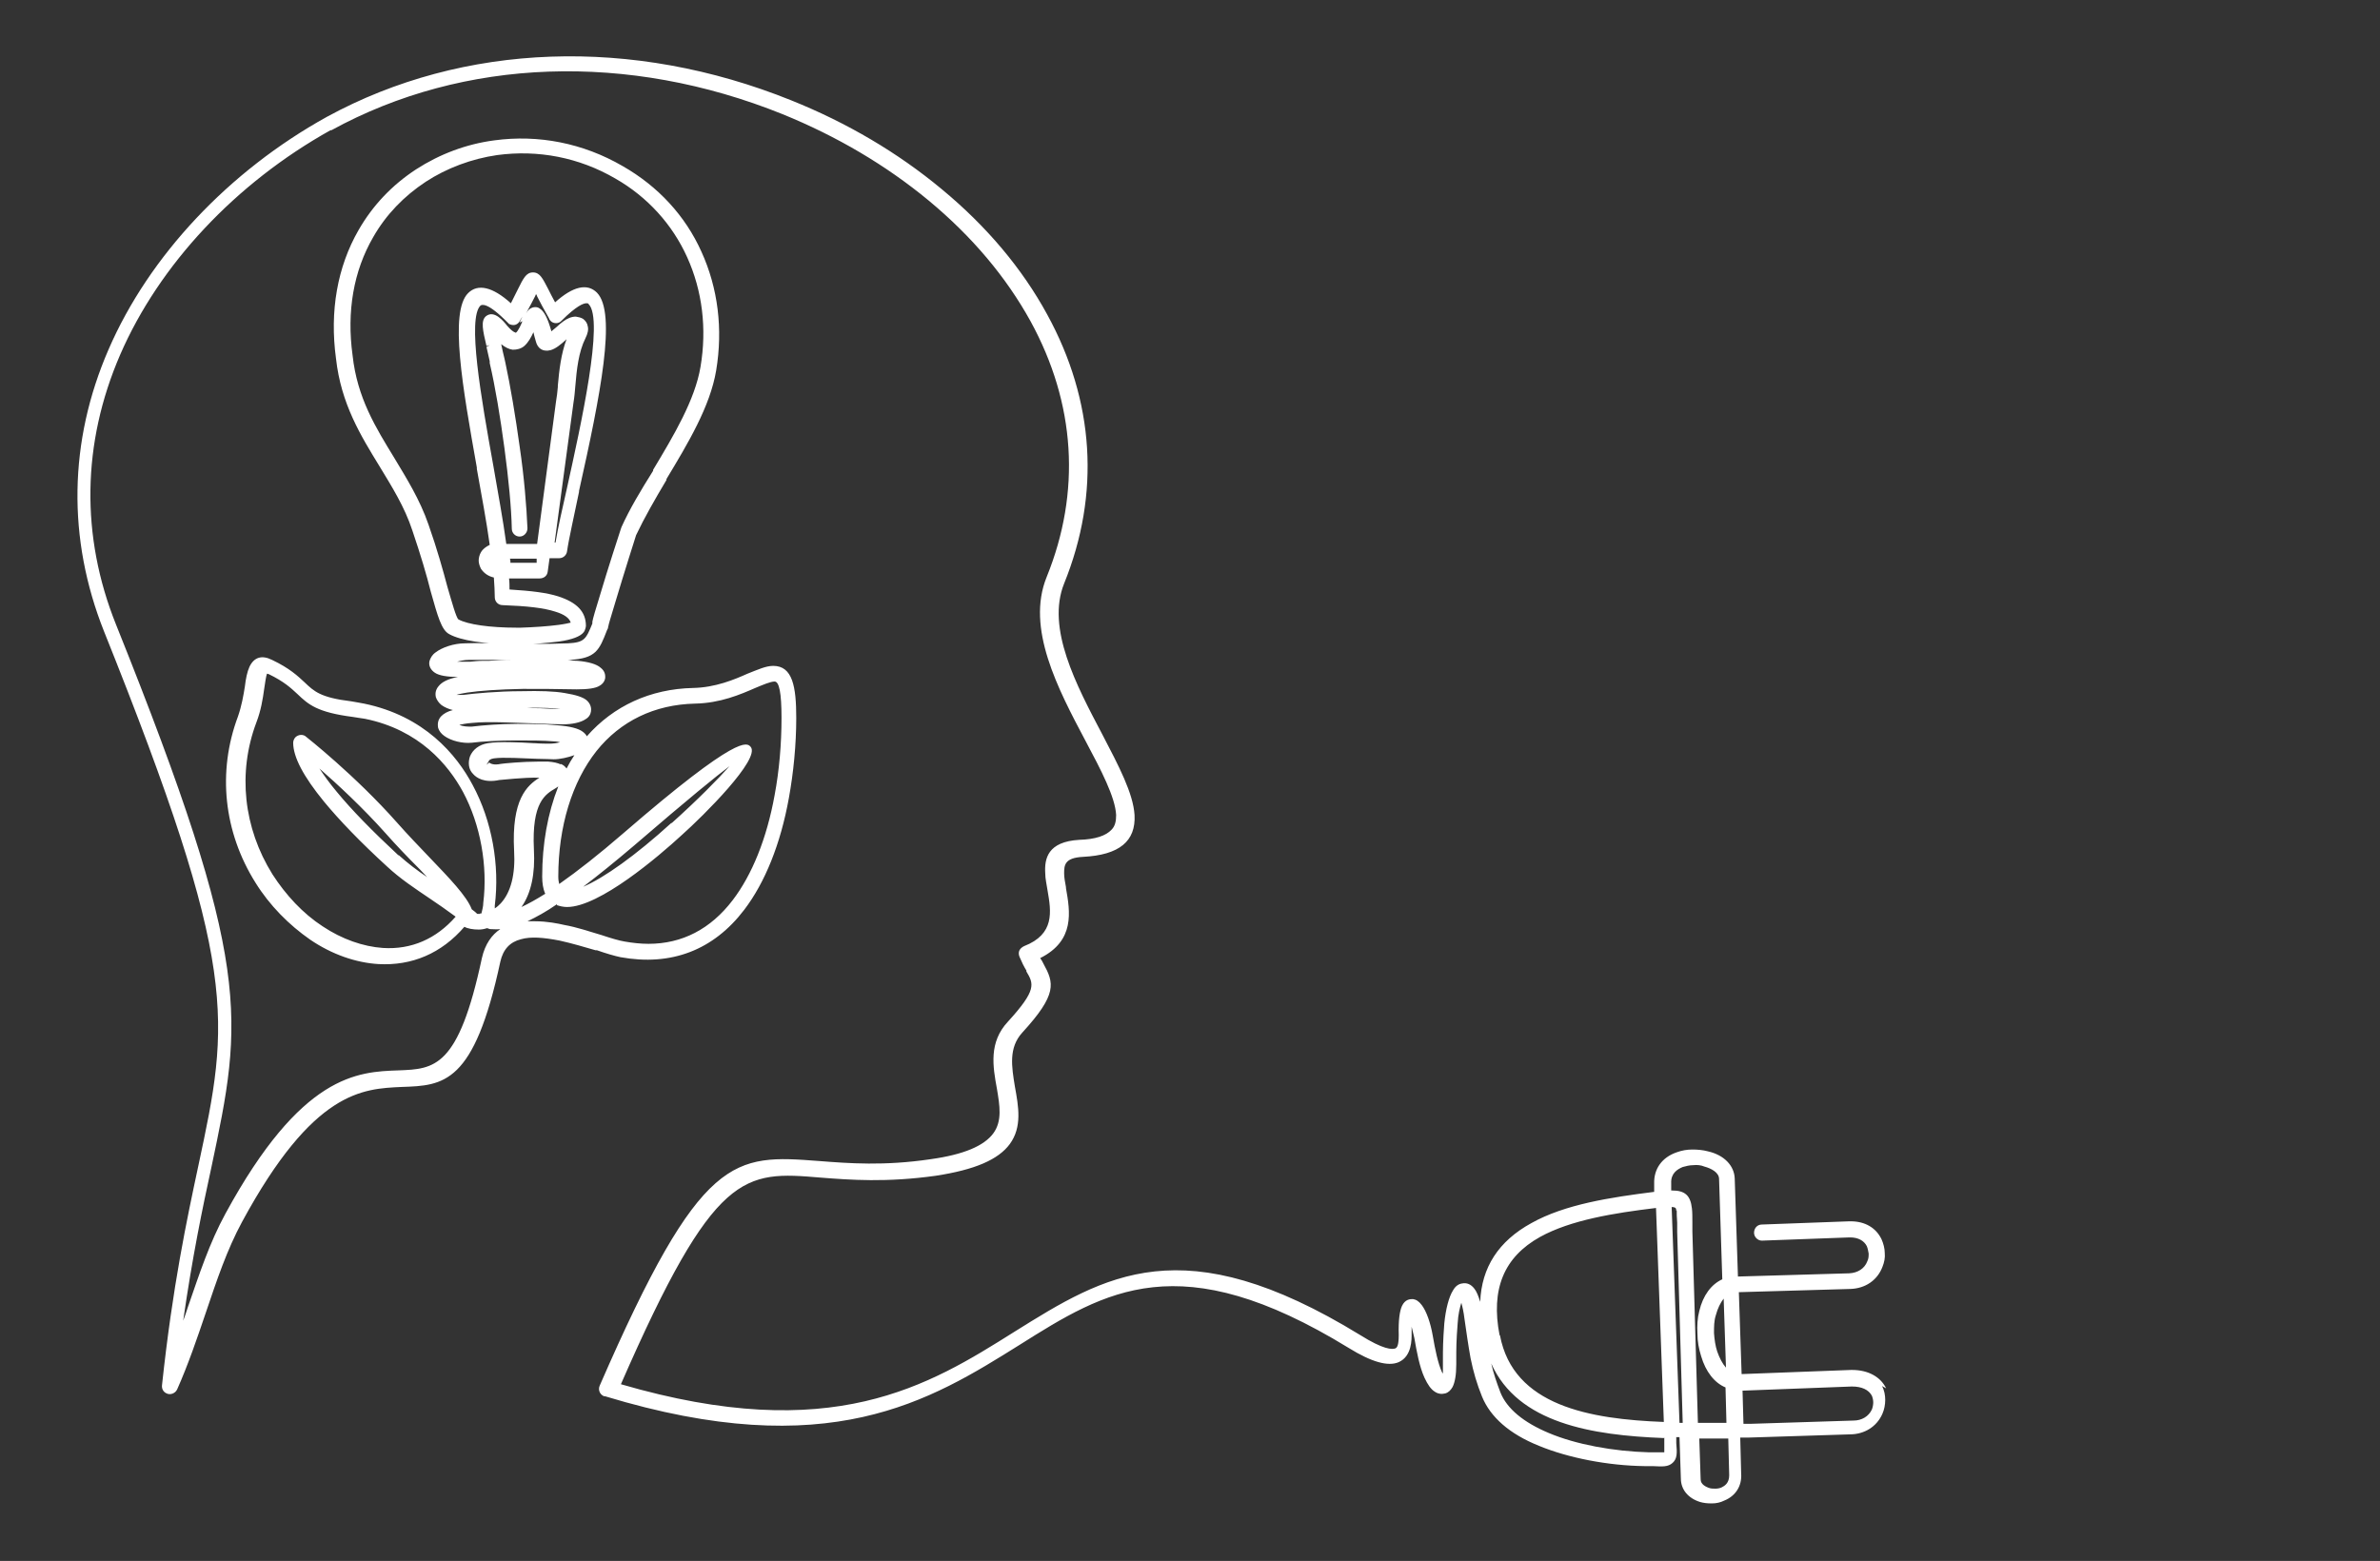 <?xml version="1.0" encoding="UTF-8"?><svg id="_x2013__xB0__x2013__xAA__x2013_æ_x2013_π_1" xmlns="http://www.w3.org/2000/svg" viewBox="0 0 51.71 33.92"><rect x="0" y="0" width="51.71" height="33.92" fill="#333333" stroke="none"/><path d="M40.98,30.17c-.12-.25-.39-.4-.74-.4h-.02l-2.38.09-.06-1.78,2.42-.07c.33-.01.59-.19.7-.48.04-.1.06-.2.05-.3,0-.1-.03-.21-.07-.3-.12-.25-.36-.39-.67-.39h-.03l-1.9.07c-.1,0-.17.08-.17.18,0,.09.08.17.17.17h0l1.9-.07s.01,0,.02,0c.17,0,.3.07.36.19.02.05.03.1.04.16,0,.06,0,.11-.03.17-.06.16-.21.25-.39.26l-2.42.07-.07-2.13c-.01-.28-.23-.51-.58-.59-.11-.03-.23-.04-.34-.04-.12,0-.23.02-.34.06-.32.11-.5.36-.49.68v.18c-.95.12-1.94.27-2.67.68-.71.39-1.08.96-1.11,1.71-.04-.13-.08-.23-.13-.29-.07-.09-.16-.13-.26-.11-.08.01-.15.06-.2.15-.09.14-.16.41-.19.72-.03.4-.03.54-.03.82v.09c0,.07,0,.13,0,.18,0,0-.01-.02-.02-.03-.09-.2-.15-.5-.2-.79-.05-.29-.14-.54-.24-.67-.06-.08-.12-.12-.19-.13-.06,0-.17,0-.24.15-.05.11-.08.32-.07.63,0,.21-.03.27-.07.29-.07.03-.26.03-.77-.29-3.85-2.36-5.54-1.3-7.51-.07-1.86,1.17-3.96,2.48-8.55,1.14,2.04-4.67,2.67-4.63,4.34-4.49.64.05,1.43.11,2.5-.04.85-.13,1.36-.35,1.61-.69.27-.37.19-.81.11-1.25-.07-.43-.14-.84.16-1.17.77-.84.69-1.08.46-1.5-.02-.04-.04-.08-.07-.12.76-.38.65-1.01.56-1.52v-.02c-.02-.11-.04-.21-.04-.3,0-.18.01-.34.41-.36.79-.04,1.15-.34,1.12-.91-.03-.47-.34-1.06-.7-1.75-.57-1.08-1.22-2.31-.83-3.28.79-1.95.66-3.97-.37-5.85-.54-.99-1.31-1.91-2.29-2.72-.95-.79-2.05-1.44-3.27-1.93-3.45-1.39-7.12-1.26-10.09.36-2.13,1.18-3.86,3.02-4.74,5.05-.87,2-.9,4.12-.1,6.13,2.95,7.36,2.73,8.43,2.05,11.61-.25,1.17-.56,2.62-.79,4.77-.01.08.03.15.1.18.08.04.19,0,.23-.09.24-.54.43-1.1.62-1.66.24-.71.46-1.37.79-1.98,1.55-2.86,2.62-2.89,3.47-2.93.91-.03,1.57-.06,2.14-2.72.06-.27.21-.43.45-.49.21-.06.48-.04.84.03.27.06.54.14.78.21h.03c.2.07.37.12.51.15,1.1.2,2.02-.15,2.69-1.03.45-.59.79-1.43.97-2.43.1-.55.16-1.16.16-1.74,0-.68-.08-1.13-.5-1.13-.16,0-.33.08-.56.17-.29.13-.7.3-1.18.31-.93.02-1.73.39-2.31,1.05-.02-.04-.05-.07-.09-.1-.09-.07-.28-.12-.56-.14-.28-.03-.62-.03-.86-.03-.36,0-.75.03-.99.06-.09,0-.19,0-.27-.04.06-.01.14-.03.27-.04.38-.04.94,0,1.39.01.22.01.43.02.59.02h0c.2,0,.39-.04.49-.11.07-.04.11-.1.12-.17.01-.06,0-.15-.08-.23-.08-.08-.25-.13-.49-.17-.23-.04-.54-.05-.94-.04-.51,0-1.03.05-1.26.08-.06,0-.11,0-.15,0,.05-.02.12-.03.23-.05.27-.04.68-.07,1.21-.08.34,0,.72,0,1.17.01.23,0,.41-.02.5-.08.07-.04.12-.11.12-.19,0-.05-.01-.13-.1-.2-.09-.08-.27-.13-.5-.15-.07,0-.14-.01-.21-.02,0,0,.02,0,.03,0,.58-.03.65-.21.82-.65l.02-.04s0-.03.01-.05c0-.02.03-.12.16-.55.17-.57.43-1.39.44-1.42.18-.38.41-.78.66-1.2v-.02c.47-.78.95-1.58,1.08-2.36.15-.9.04-1.79-.32-2.58-.35-.78-.94-1.42-1.71-1.86-.86-.5-1.83-.69-2.79-.56-.61.08-1.19.3-1.7.63-.52.34-.94.78-1.25,1.32-.46.8-.63,1.76-.49,2.79.11.99.54,1.68.95,2.35.26.43.54.87.71,1.39.18.53.31.97.4,1.33.15.53.23.83.4.92.25.14.78.22,1.43.22h.09c.32,0,.62-.03.87-.06.28-.04.46-.11.53-.2l.02-.03s.03-.07.03-.11c0-.31-.2-.51-.6-.64-.25-.08-.58-.12-1.06-.15,0-.08,0-.16-.01-.24h.66c.1,0,.17-.06.18-.15l.04-.29h.21c.09,0,.16-.07.17-.15.04-.28.15-.75.26-1.29v-.02c.47-2.1.82-3.87.39-4.31-.21-.21-.52-.14-.91.21-.06-.11-.11-.21-.15-.29-.12-.23-.18-.36-.33-.36h0c-.15,0-.21.13-.33.37-.04.08-.09.18-.15.3-.4-.36-.72-.43-.93-.22-.41.41-.12,2.05.19,3.79v.03c.1.56.21,1.14.28,1.65-.08.04-.15.09-.19.16-.03.05-.05.12-.05.18,0,.06.02.12.05.18.06.09.15.16.28.19.01.16.02.3.02.43,0,.09.07.17.17.17.54.02.89.06,1.14.14.2.06.31.14.34.24-.04.01-.12.03-.27.05-.23.03-.52.05-.82.06-.03,0-.06,0-.08,0-.59,0-1.07-.07-1.27-.18-.05-.04-.14-.37-.24-.71-.09-.34-.22-.81-.41-1.35-.19-.55-.48-1.01-.75-1.46-.39-.64-.8-1.29-.9-2.22-.13-.95.02-1.83.45-2.57.28-.49.67-.89,1.14-1.2.46-.3,1-.5,1.55-.58.89-.12,1.78.05,2.57.51.7.4,1.24,1,1.56,1.71.33.73.43,1.55.29,2.38-.12.72-.58,1.49-1.03,2.24v.02c-.27.43-.51.83-.69,1.23,0,.01-.01.03-.01.03-.05.15-.29.89-.45,1.43-.1.32-.16.53-.17.59v.04c-.14.34-.17.41-.53.43-.48.02-.98.01-1.38,0h-.03c-.3,0-.59-.01-.83,0-.24,0-.5.09-.64.2-.07.05-.11.12-.13.19-.02.1.03.19.12.25.09.06.26.09.5.09-.21.04-.35.11-.42.2-.06.07-.08.15-.06.24.02.06.06.12.12.17.07.05.16.09.25.11-.12.03-.2.08-.25.13-.07.07-.09.16-.07.26.02.06.06.12.13.17.15.11.4.17.6.15.23-.03.6-.05.96-.05.32,0,.6,0,.82.02.05,0,.1.01.14.02-.08.02-.16.03-.23.03-.05,0-.2,0-.32-.01h-.02c-.32-.02-.76-.04-1,0-.19.03-.33.14-.39.29-.02.06-.03.13-.02.2.01.07.04.13.09.18.07.08.24.2.57.13.04,0,.53-.06.87-.05-.27.17-.61.47-.55,1.59.03.51-.07.9-.29,1.14-.04.04-.08.08-.13.11,0-.02,0-.04,0-.06.11-.88-.06-1.84-.48-2.62-.35-.66-1.05-1.5-2.36-1.77-.09-.02-.18-.03-.28-.05-.67-.08-.81-.22-1.01-.41-.15-.14-.33-.31-.71-.49-.22-.11-.39-.06-.49.15-.05.11-.08.26-.1.43-.03.19-.07.42-.15.65-.45,1.2-.31,2.51.38,3.61.31.5.73.92,1.19,1.24.47.32.99.5,1.48.53.73.04,1.37-.23,1.87-.81.07.04.19.06.31.06.06,0,.12-.01.18-.03.02,0,.05.02.07.02.06,0,.14.01.22,0-.18.12-.33.32-.4.63-.51,2.39-1.03,2.41-1.81,2.44-.89.03-2.11.08-3.76,3.11-.35.64-.57,1.32-.82,2.04-.03.09-.06.19-.1.29.2-1.39.42-2.45.61-3.32.69-3.26.92-4.36-2.07-11.81-.77-1.92-.74-3.94.09-5.86.85-1.96,2.51-3.73,4.57-4.88h.02c2.88-1.58,6.45-1.7,9.8-.35,1.18.48,2.25,1.11,3.18,1.88.94.78,1.68,1.66,2.21,2.62.98,1.79,1.1,3.71.35,5.56-.45,1.11.24,2.42.85,3.57.33.62.64,1.21.66,1.6,0,.13-.02.24-.1.32-.12.13-.35.21-.7.22-.69.04-.76.41-.74.73,0,.12.03.23.05.37.08.46.16.95-.51,1.21-.04.02-.08.05-.1.09s-.02.09,0,.14c.05.12.1.22.15.3v.02c.16.27.23.4-.4,1.09-.42.45-.33.97-.24,1.46.06.36.12.7-.08.97-.2.27-.64.46-1.36.56-1.01.15-1.78.09-2.42.04-1.86-.14-2.56-.2-4.77,4.88-.04.09,0,.19.09.23h.02c4.87,1.48,7.07.1,9.02-1.12,1.86-1.17,3.47-2.18,7.14.07.5.31.86.41,1.09.31.29-.13.28-.5.28-.62,0-.06,0-.1,0-.15.02.08.04.16.06.25.05.29.11.62.22.86.07.15.14.25.22.3.07.05.15.06.23.04.07-.02.12-.07.16-.14.05-.1.08-.26.08-.49v-.09c0-.28,0-.41.03-.8.01-.2.05-.35.08-.45.02.07.05.19.07.36.04.28.08.56.13.84.06.3.14.57.25.84.18.44.59.81,1.24,1.07.63.26,1.49.43,2.3.44h.17c.21.01.33.02.43-.07.1-.09.1-.21.08-.43,0-.04,0-.09,0-.13h0s.07,0,.07,0l.03.9c0,.24.16.43.42.51.07.02.15.03.23.03h.03c.09,0,.18-.02.26-.06.25-.1.39-.32.37-.59l-.02-.78c.05,0,.11,0,.17,0l2.21-.07c.32,0,.59-.17.71-.45.04-.09.06-.2.06-.3s-.02-.21-.07-.3ZM11.85,19.42c-.19.12-.37.22-.52.29.21-.3.3-.72.27-1.25-.05-1.03.25-1.2.47-1.33.02-.01.04-.03.06-.04-.23.58-.35,1.25-.35,1.96,0,.14.02.26.06.36ZM14.59,17.88c-.78.71-1.47,1.2-1.92,1.39.33-.25.7-.55,1.1-.89,1.22-1.05,1.8-1.52,2.08-1.73-.24.27-.68.72-1.26,1.24ZM12.18,16.61c-.06-.03-.15-.05-.27-.06-.06,0-.14,0-.21,0-.35,0-.76.04-.82.05-.14.03-.22,0-.25-.03l-.06.05h0s.05-.08.05-.08c0-.02.04-.05.11-.06.21-.03.64,0,.95.01.17,0,.29.01.35.01.14,0,.31-.04.45-.09-.06.09-.12.19-.17.29-.03-.04-.07-.08-.13-.1ZM12.1,19.67c.06.02.14.04.22.04.7,0,1.98-1.09,2.5-1.57.46-.41,1.71-1.65,1.49-1.91-.08-.09-.25-.3-2.77,1.88-.52.45-.99.82-1.39,1.1-.01-.04-.02-.09-.02-.16,0-1.09.3-2.06.83-2.73.52-.65,1.26-1.01,2.14-1.03.55-.01.99-.2,1.31-.34.17-.07.33-.14.42-.14.1,0,.15.25.15.79,0,.57-.05,1.15-.15,1.68-.17.94-.49,1.73-.91,2.28-.48.63-1.1.95-1.83.95-.17,0-.35-.02-.52-.05-.12-.02-.29-.07-.5-.14-.27-.08-.53-.17-.81-.22-.13-.03-.37-.08-.63-.08-.06,0-.12,0-.17,0,.19-.09.41-.21.64-.37ZM12.24,15.41c-.14,0-.32-.01-.52-.02h-.02c-.08,0-.17,0-.26-.01.33,0,.6,0,.8.04ZM11.7,15.46h0s0,0,0,0h0ZM10.63,14.36h-.13c-.1,0-.2.01-.29.02-.12,0-.21,0-.28,0,.07-.02.16-.04.25-.04.22,0,.48,0,.75,0h.09s.05,0,.08,0c-.16,0-.32.01-.48.02ZM11.66,12.14v.09s-.57,0-.57,0c0-.03,0-.06-.01-.09h.58ZM12.46,8.75c.02-.12.03-.24.04-.36.03-.36.07-.74.22-1.04.05-.1.07-.19.05-.26-.01-.07-.05-.12-.1-.16-.05-.03-.1-.04-.16-.05-.09,0-.19.04-.28.11-.04.03-.09.07-.13.11-.04.03-.08.07-.12.1-.08-.29-.16-.44-.26-.5-.04-.03-.09-.03-.14-.02-.07.02-.11.06-.15.13.08-.15.15-.28.2-.38,0-.01.01-.03.02-.04,0,.02.02.03.02.05.06.12.14.27.26.48,0,.02.02.03.03.05.06.07.18.07.24,0,.33-.33.48-.38.54-.38.03,0,.04,0,.05.02.34.34-.17,2.63-.47,3.99-.1.44-.2.88-.25,1.19h-.02l.41-3.04ZM11.35,6.98c-.03.08-.09.21-.14.25,0,0-.06,0-.19-.15-.08-.1-.28-.35-.46-.21-.12.1-.07.31.01.65l.07-.02s0,0,0,0l-.07.04c.02.08.04.18.07.31v.04c.12.51.23,1.18.32,1.85.09.67.15,1.29.16,1.75,0,.05.02.09.05.12.03.03.07.05.12.05h0c.09,0,.17-.08.17-.18h0c-.02-.47-.07-1.1-.17-1.78-.09-.65-.2-1.31-.31-1.82h0l-.02-.09c-.02-.09-.05-.2-.07-.31.09.07.17.11.25.12.09,0,.18-.02.25-.08.09-.08.15-.19.2-.3.01.05.03.12.05.19.04.17.16.24.32.2.11-.03.22-.12.33-.22l.02-.02c-.12.32-.16.67-.19,1.01v.03c-.01.11-.02.21-.04.32l-.41,3.09h-.67c-.07-.52-.18-1.11-.28-1.69-.27-1.5-.57-3.21-.28-3.49.03-.02.15-.08.6.38l.02.02h0s0,0,0,0c.04.02.09.03.13.02.04-.01.08-.04.1-.08.02-.04.04-.07.06-.1-.02.04-.04.08-.06.13ZM10.43,19.86s-.06,0-.06,0c-.04-.04-.08-.07-.12-.1-.11-.29-.49-.68-.92-1.13-.22-.23-.47-.49-.7-.75-.91-1.03-1.98-1.87-1.98-1.87-.03-.03-.07-.04-.11-.04-.04,0-.09.02-.12.05-.03.03-.05.08-.05.12,0,.31.22.73.67,1.28.33.4.79.88,1.37,1.41.29.27.61.48.92.69.18.12.38.26.57.4-.42.48-.96.72-1.58.68-.43-.03-.89-.19-1.31-.47-.43-.28-.8-.68-1.09-1.13-.63-1.01-.76-2.21-.35-3.3.1-.26.14-.51.17-.73.02-.14.04-.27.06-.33,0,0,.01,0,.04.01.33.16.48.3.62.43.24.23.43.4,1.21.5.08.01.17.03.26.04,1.18.24,1.81,1,2.13,1.59.38.71.54,1.61.44,2.41,0,.07-.02.15-.04.23h-.03ZM8.66,18.59c-.57-.53-1.02-.99-1.34-1.38-.16-.19-.28-.36-.38-.51.39.34.94.85,1.44,1.41.23.26.47.51.71.75l.04.04c.05.05.1.11.15.16-.21-.14-.42-.3-.62-.48ZM40.7,30.47c0,.05-.01.11-.03.16-.07.15-.22.24-.4.24l-2.21.07c-.06,0-.12,0-.18,0l-.02-.72,2.37-.09h.01c.21,0,.36.07.43.2.02.05.03.1.03.15ZM37.12,32.33c-.05-.02-.17-.07-.17-.18l-.03-.89h.63s.02.8.02.8h0c0,.17-.1.23-.16.26-.04.02-.09.03-.14.03-.05,0-.1,0-.15-.02ZM32.58,29.01c-.19-.99.09-1.69.88-2.13.67-.37,1.61-.52,2.52-.63l.17,4.65c-1.61-.06-3.27-.35-3.56-1.88ZM36.16,31.24v.03c0,.06,0,.11,0,.16,0,.05,0,.1,0,.13-.04,0-.09,0-.16,0-.05,0-.1,0-.17,0-.77-.02-1.59-.17-2.18-.42-.55-.23-.91-.53-1.05-.88-.08-.21-.15-.41-.2-.63.58,1.3,2.19,1.56,3.75,1.62ZM36.43,26.3c0,.07,0,.15.01.27v.02c0,.06,0,.12,0,.18l.12,4.15h-.07s-.17-4.69-.17-4.69c.09,0,.1.03.1.08ZM36.31,25.87v-.16c-.01-.21.13-.3.25-.35.07-.02.15-.04.23-.04.08-.01.17,0,.24.03.15.04.32.13.32.27l.07,2.18c-.24.11-.42.35-.5.69-.04.15-.05.32-.04.49,0,.17.03.33.08.49.1.34.29.58.53.68l.02.77c-.2,0-.41,0-.62,0l-.12-4.16c0-.07,0-.13,0-.2,0-.12,0-.22-.01-.3-.03-.28-.15-.39-.43-.39,0,0-.02,0-.03,0ZM37.24,28.97c0-.14,0-.27.04-.39.04-.15.1-.27.17-.36l.05,1.5c-.08-.09-.14-.21-.19-.35-.04-.12-.06-.26-.07-.4ZM22.31,20.77h0Z" style="fill:#fff;"/></svg>